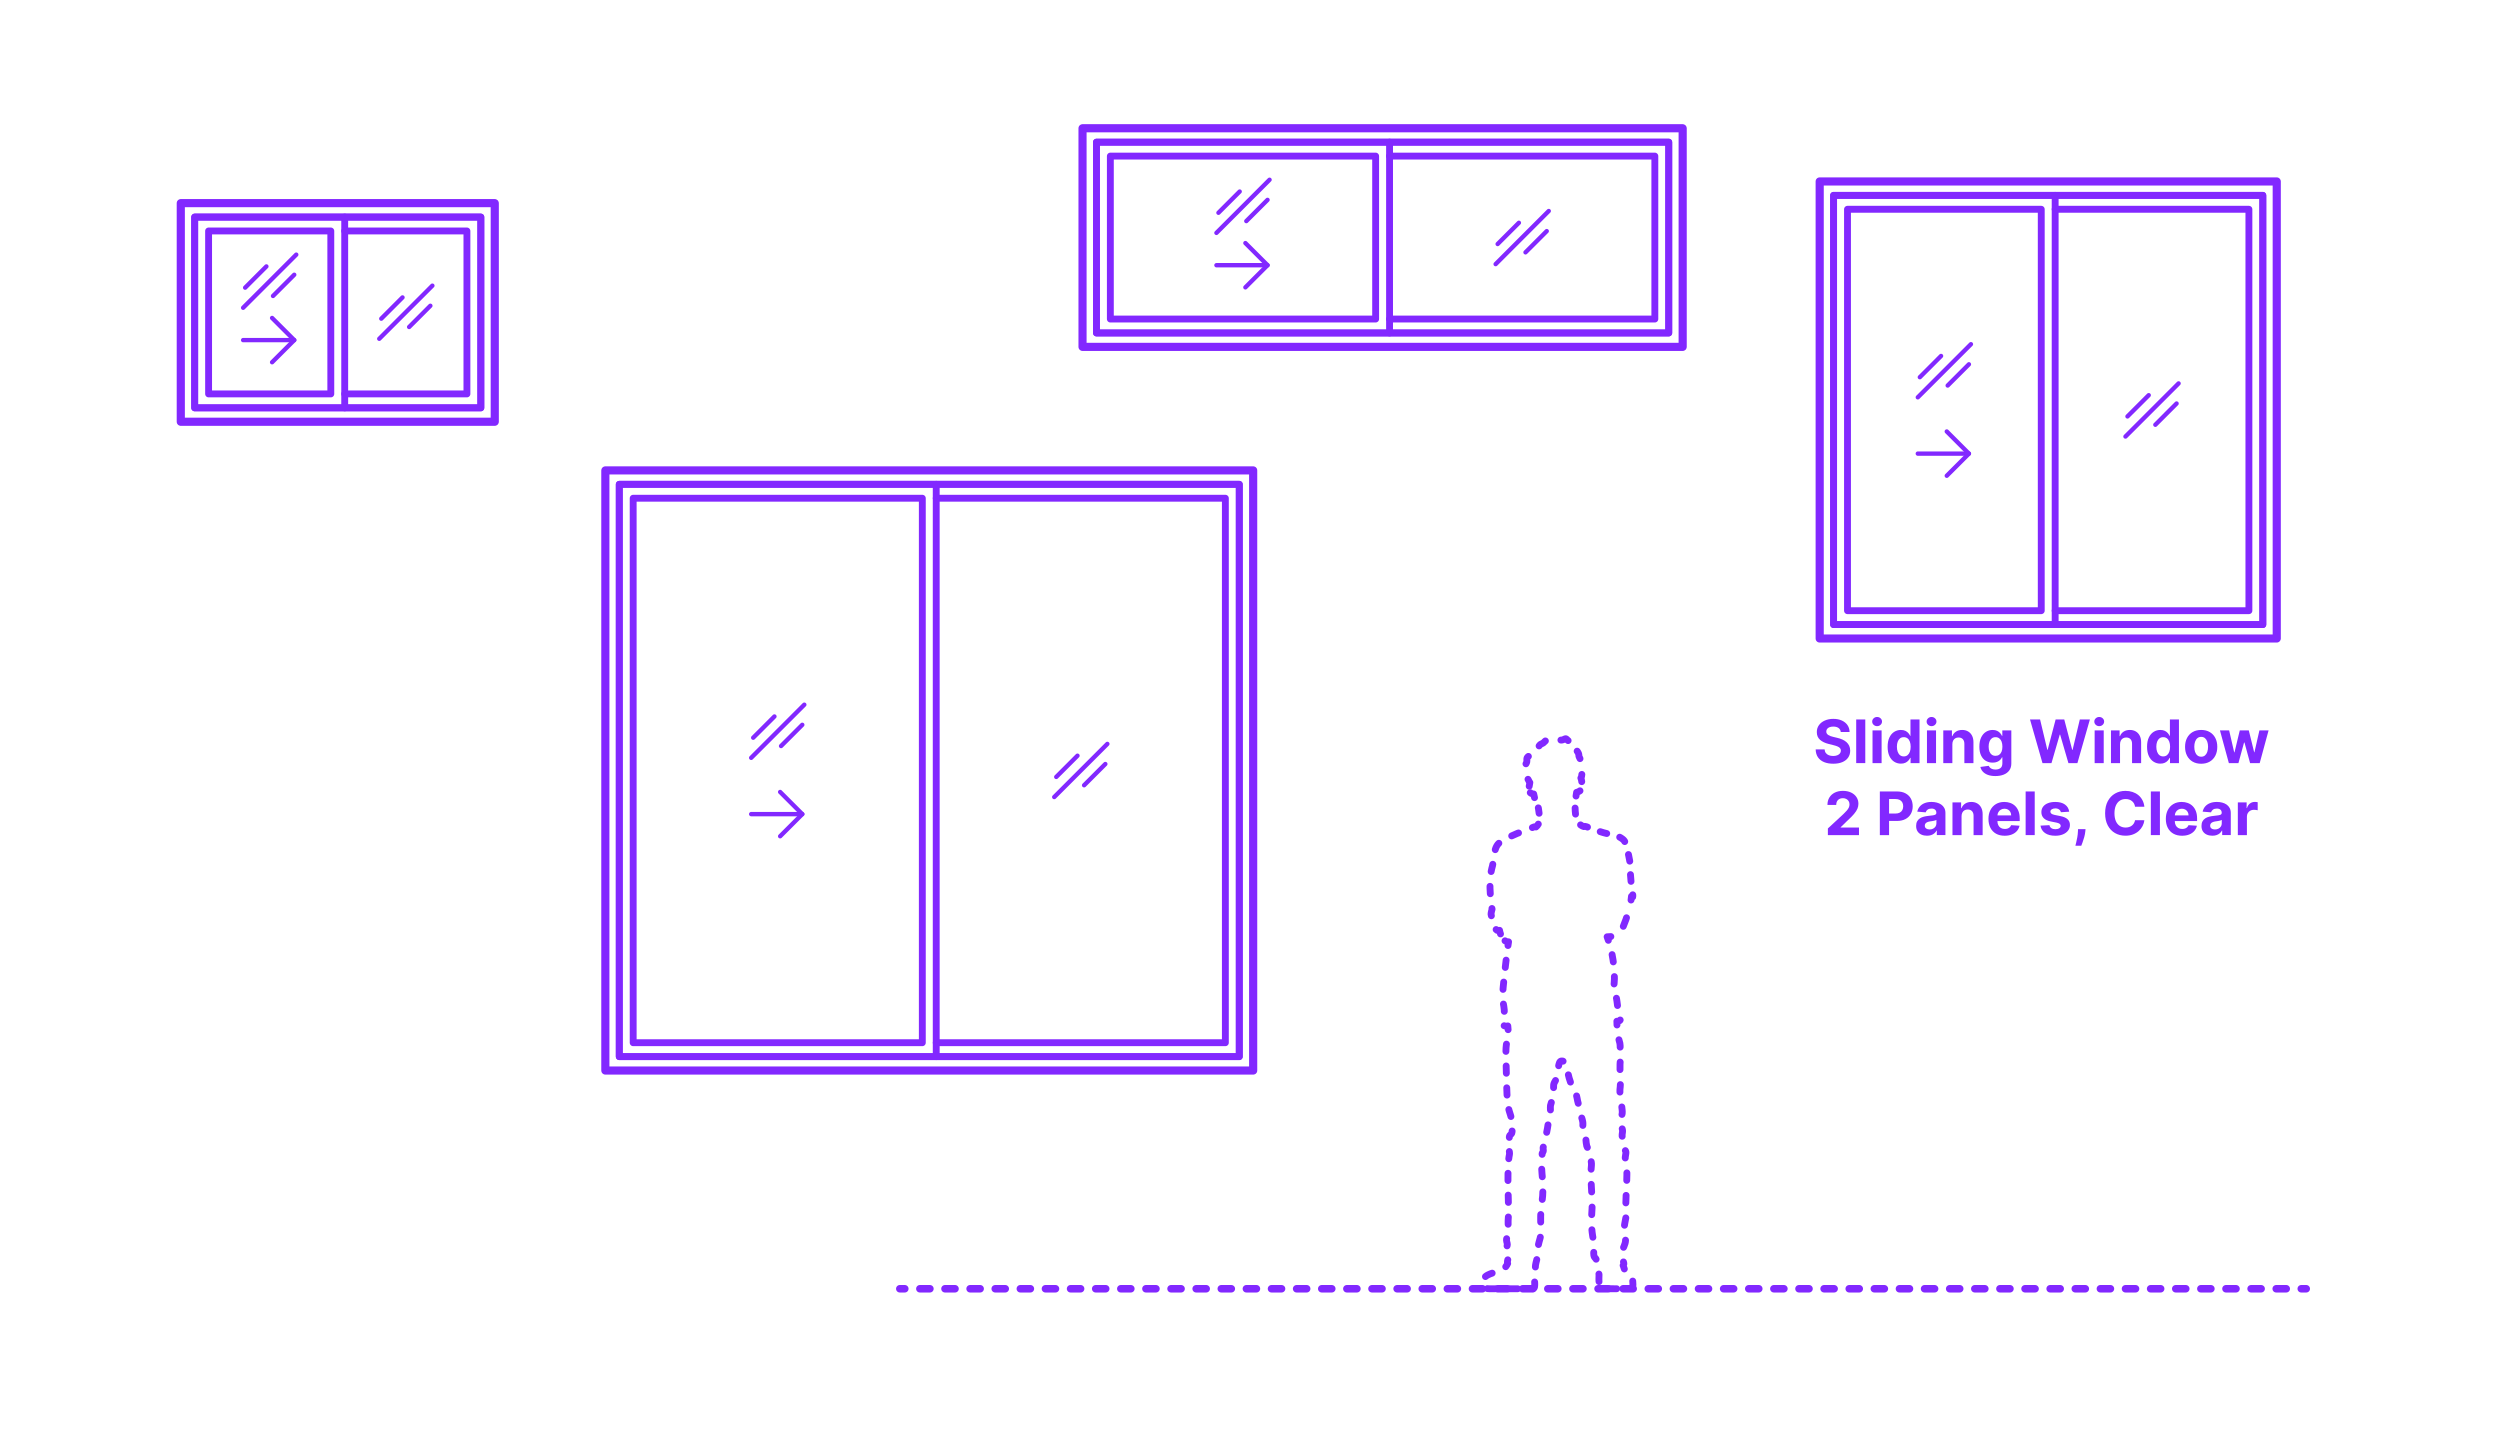 <?xml version="1.0" encoding="utf-8"?>
<!-- Generator: Adobe Illustrator 27.3.1, SVG Export Plug-In . SVG Version: 6.00 Build 0)  -->
<!DOCTYPE svg PUBLIC "-//W3C//DTD SVG 1.1//EN" "http://www.w3.org/Graphics/SVG/1.1/DTD/svg11.dtd">
<svg version="1.1" xmlns:x="http://ns.adobe.com/Extensibility/1.0/" xmlns:i="http://ns.adobe.com/AdobeIllustrator/10.0/" xmlns:graph="http://ns.adobe.com/Graphs/1.0/"
	 xmlns="http://www.w3.org/2000/svg" xmlns:xlink="http://www.w3.org/1999/xlink" xmlns:a="http://ns.adobe.com/AdobeSVGViewerExtensions/3.0/"
	 x="0px" y="0px" width="1000px" height="575px" viewBox="0 0 1000 575" enable-background="new 0 0 1000 575" xml:space="preserve"
	>
<g id="FILL-BACKGROUND">
	<rect y="0" fill="#FFFFFF" width="1000" height="575"/>
</g>
<g id="N-TEXT">
	<g id="MTEXT_00000093154210883326854050000009074916852665910913_">
		<g>
			<g>
				<g>
					<path fill="#8228FF" d="M736.303,292.806c-0.068-0.688-0.361-1.222-0.878-1.603c-0.517-0.38-1.219-0.571-2.105-0.571
						c-0.603,0-1.111,0.084-1.526,0.251c-0.415,0.167-0.731,0.399-0.95,0.694c-0.219,0.296-0.328,0.631-0.328,1.006
						c-0.011,0.312,0.056,0.585,0.2,0.818c0.145,0.233,0.345,0.433,0.601,0.601c0.256,0.168,0.551,0.312,0.886,0.435
						c0.335,0.123,0.693,0.226,1.074,0.311l1.568,0.375c0.761,0.171,1.46,0.398,2.097,0.682s1.188,0.633,1.653,1.048
						c0.466,0.415,0.828,0.903,1.087,1.466c0.258,0.562,0.391,1.208,0.396,1.935c-0.005,1.068-0.277,1.993-0.814,2.774
						c-0.537,0.781-1.31,1.386-2.318,1.815c-1.009,0.429-2.223,0.644-3.644,0.644c-1.409,0-2.635-0.216-3.678-0.647
						c-1.042-0.432-1.855-1.073-2.438-1.922c-0.583-0.85-0.888-1.902-0.916-3.158h3.571c0.04,0.585,0.209,1.072,0.507,1.461
						s0.699,0.682,1.202,0.878s1.072,0.294,1.709,0.294c0.625,0,1.169-0.091,1.632-0.272c0.463-0.182,0.823-0.435,1.078-0.759
						c0.256-0.324,0.384-0.696,0.384-1.116c0-0.392-0.115-0.722-0.345-0.989c-0.23-0.267-0.565-0.494-1.006-0.682
						s-0.979-0.358-1.615-0.512l-1.9-0.477c-1.472-0.358-2.633-0.917-3.486-1.679c-0.852-0.761-1.275-1.787-1.27-3.077
						c-0.005-1.057,0.277-1.98,0.848-2.77c0.571-0.79,1.356-1.406,2.356-1.849c1-0.443,2.136-0.665,3.409-0.665
						c1.295,0,2.428,0.222,3.396,0.665c0.969,0.443,1.723,1.06,2.263,1.849c0.54,0.79,0.818,1.705,0.835,2.745H736.303z"/>
					<path fill="#8228FF" d="M746.112,287.786v17.455h-3.631v-17.455H746.112z"/>
					<path fill="#8228FF" d="M750.842,290.462c-0.54,0-1.003-0.179-1.389-0.537c-0.387-0.358-0.58-0.79-0.58-1.295
						c0-0.505,0.193-0.939,0.58-1.3c0.386-0.361,0.847-0.541,1.381-0.541c0.545,0,1.01,0.179,1.393,0.537
						c0.384,0.358,0.576,0.79,0.576,1.295c0,0.505-0.192,0.939-0.576,1.299C751.843,290.282,751.381,290.462,750.842,290.462z
						 M749.009,305.241V292.15h3.631v13.091H749.009z"/>
					<path fill="#8228FF" d="M760.361,305.454c-0.995,0-1.894-0.257-2.698-0.771s-1.44-1.273-1.909-2.276
						c-0.469-1.002-0.703-2.234-0.703-3.694c0-1.5,0.242-2.749,0.725-3.746c0.483-0.998,1.126-1.745,1.93-2.242
						c0.804-0.497,1.686-0.746,2.646-0.746c0.733,0,1.345,0.124,1.837,0.371c0.491,0.247,0.889,0.554,1.193,0.92
						c0.304,0.367,0.536,0.726,0.695,1.078h0.111v-6.562h3.622v17.455h-3.58v-2.097h-0.153c-0.17,0.364-0.411,0.723-0.72,1.078
						c-0.31,0.355-0.71,0.649-1.202,0.882C761.664,305.337,761.065,305.454,760.361,305.454z M761.512,302.564
						c0.585,0,1.081-0.16,1.487-0.481c0.406-0.321,0.719-0.771,0.938-1.351c0.219-0.58,0.328-1.259,0.328-2.037
						s-0.108-1.455-0.324-2.028c-0.216-0.574-0.528-1.017-0.938-1.33c-0.409-0.312-0.906-0.469-1.491-0.469
						c-0.597,0-1.1,0.162-1.509,0.486c-0.409,0.324-0.719,0.772-0.929,1.347c-0.21,0.574-0.315,1.238-0.315,1.994
						c0,0.761,0.106,1.433,0.32,2.016c0.213,0.583,0.522,1.037,0.929,1.364S760.915,302.564,761.512,302.564z"/>
					<path fill="#8228FF" d="M772.617,290.462c-0.54,0-1.003-0.179-1.389-0.537c-0.387-0.358-0.58-0.79-0.58-1.295
						c0-0.505,0.193-0.939,0.58-1.3c0.386-0.361,0.847-0.541,1.381-0.541c0.545,0,1.01,0.179,1.393,0.537
						c0.384,0.358,0.576,0.79,0.576,1.295c0,0.505-0.192,0.939-0.576,1.299C773.618,290.282,773.156,290.462,772.617,290.462z
						 M770.784,305.241V292.15h3.631v13.091H770.784z"/>
					<path fill="#8228FF" d="M780.943,297.672v7.568h-3.631V292.15h3.46v2.31h0.153c0.29-0.761,0.775-1.365,1.458-1.811
						c0.682-0.446,1.508-0.669,2.48-0.669c0.909,0,1.702,0.199,2.378,0.597c0.676,0.397,1.202,0.964,1.577,1.7
						s0.562,1.612,0.562,2.629v8.335h-3.631v-7.688c0.006-0.801-0.199-1.428-0.613-1.879c-0.415-0.452-0.986-0.677-1.713-0.677
						c-0.489,0-0.919,0.105-1.291,0.315c-0.372,0.21-0.662,0.516-0.87,0.917C781.056,296.628,780.949,297.11,780.943,297.672z"/>
					<path fill="#8228FF" d="M798.133,310.422c-1.176,0-2.184-0.161-3.021-0.481s-1.504-0.757-1.999-1.308
						c-0.494-0.551-0.815-1.17-0.963-1.858l3.358-0.452c0.102,0.261,0.264,0.505,0.486,0.733c0.222,0.227,0.516,0.41,0.882,0.55
						c0.367,0.139,0.814,0.208,1.342,0.208c0.79,0,1.442-0.191,1.956-0.575c0.514-0.383,0.771-1.024,0.771-1.922v-2.395h-0.153
						c-0.159,0.364-0.398,0.708-0.716,1.031c-0.318,0.324-0.727,0.588-1.227,0.793s-1.097,0.307-1.79,0.307
						c-0.983,0-1.876-0.229-2.681-0.686s-1.443-1.159-1.917-2.105c-0.475-0.946-0.712-2.144-0.712-3.592
						c0-1.483,0.242-2.722,0.725-3.716c0.483-0.994,1.126-1.738,1.93-2.233c0.804-0.494,1.686-0.741,2.646-0.741
						c0.733,0,1.347,0.124,1.841,0.371c0.495,0.247,0.894,0.554,1.198,0.92c0.304,0.367,0.538,0.726,0.703,1.078h0.136v-2.199h3.605
						v13.219c0,1.113-0.272,2.045-0.818,2.795c-0.546,0.75-1.3,1.314-2.263,1.692C800.49,310.233,799.383,310.422,798.133,310.422z
						 M798.21,302.326c0.585,0,1.081-0.146,1.487-0.439c0.406-0.293,0.719-0.713,0.938-1.262c0.219-0.548,0.328-1.206,0.328-1.973
						s-0.108-1.433-0.324-1.999c-0.216-0.565-0.528-1.004-0.938-1.317c-0.409-0.312-0.906-0.469-1.491-0.469
						c-0.597,0-1.1,0.161-1.509,0.481c-0.409,0.321-0.719,0.766-0.929,1.334c-0.21,0.568-0.315,1.224-0.315,1.969
						c0,0.755,0.106,1.408,0.32,1.956c0.213,0.549,0.522,0.972,0.929,1.27S797.613,302.326,798.21,302.326z"/>
					<path fill="#8228FF" d="M816.994,305.241L812,287.786h4.031l2.889,12.128h0.145l3.188-12.128h3.452l3.179,12.153h0.153
						l2.889-12.153h4.031l-4.995,17.455h-3.596l-3.324-11.412h-0.136l-3.315,11.412H816.994z"/>
					<path fill="#8228FF" d="M839.69,290.462c-0.54,0-1.003-0.179-1.389-0.537c-0.387-0.358-0.58-0.79-0.58-1.295
						c0-0.505,0.193-0.939,0.58-1.3c0.386-0.361,0.847-0.541,1.381-0.541c0.545,0,1.01,0.179,1.393,0.537
						c0.384,0.358,0.576,0.79,0.576,1.295c0,0.505-0.192,0.939-0.576,1.299C840.691,290.282,840.229,290.462,839.69,290.462z
						 M837.857,305.241V292.15h3.631v13.091H837.857z"/>
					<path fill="#8228FF" d="M848.016,297.672v7.568h-3.631V292.15h3.46v2.31h0.153c0.29-0.761,0.775-1.365,1.458-1.811
						c0.682-0.446,1.508-0.669,2.48-0.669c0.909,0,1.702,0.199,2.378,0.597c0.676,0.397,1.202,0.964,1.577,1.7
						s0.562,1.612,0.562,2.629v8.335h-3.631v-7.688c0.006-0.801-0.199-1.428-0.613-1.879c-0.415-0.452-0.986-0.677-1.713-0.677
						c-0.489,0-0.919,0.105-1.291,0.315c-0.372,0.21-0.662,0.516-0.87,0.917C848.128,296.628,848.021,297.11,848.016,297.672z"/>
					<path fill="#8228FF" d="M864.133,305.454c-0.995,0-1.894-0.257-2.698-0.771s-1.44-1.273-1.909-2.276
						c-0.469-1.002-0.703-2.234-0.703-3.694c0-1.5,0.242-2.749,0.725-3.746c0.483-0.998,1.126-1.745,1.93-2.242
						c0.804-0.497,1.686-0.746,2.646-0.746c0.733,0,1.345,0.124,1.837,0.371c0.491,0.247,0.889,0.554,1.193,0.92
						c0.304,0.367,0.536,0.726,0.695,1.078h0.111v-6.562h3.622v17.455h-3.58v-2.097h-0.153c-0.17,0.364-0.411,0.723-0.72,1.078
						c-0.31,0.355-0.71,0.649-1.202,0.882C865.435,305.337,864.837,305.454,864.133,305.454z M865.283,302.564
						c0.585,0,1.081-0.16,1.487-0.481c0.406-0.321,0.719-0.771,0.938-1.351c0.219-0.58,0.328-1.259,0.328-2.037
						s-0.108-1.455-0.324-2.028c-0.216-0.574-0.528-1.017-0.938-1.33c-0.409-0.312-0.906-0.469-1.491-0.469
						c-0.597,0-1.1,0.162-1.509,0.486c-0.409,0.324-0.719,0.772-0.929,1.347c-0.21,0.574-0.315,1.238-0.315,1.994
						c0,0.761,0.106,1.433,0.32,2.016c0.213,0.583,0.522,1.037,0.929,1.364S864.687,302.564,865.283,302.564z"/>
					<path fill="#8228FF" d="M880.47,305.497c-1.324,0-2.467-0.283-3.431-0.848c-0.963-0.565-1.706-1.355-2.229-2.369
						c-0.523-1.015-0.784-2.192-0.784-3.533c0-1.353,0.261-2.536,0.784-3.55c0.522-1.014,1.266-1.804,2.229-2.37
						c0.963-0.565,2.106-0.848,3.431-0.848c1.324,0,2.467,0.283,3.43,0.848c0.963,0.565,1.706,1.355,2.229,2.37
						c0.522,1.014,0.784,2.197,0.784,3.55c0,1.341-0.261,2.518-0.784,3.533c-0.523,1.014-1.266,1.804-2.229,2.369
						C882.938,305.214,881.794,305.497,880.47,305.497z M880.487,302.684c0.602,0,1.105-0.172,1.508-0.516s0.709-0.814,0.916-1.411
						c0.208-0.597,0.312-1.275,0.312-2.037c0-0.761-0.104-1.44-0.312-2.037c-0.207-0.597-0.513-1.068-0.916-1.415
						c-0.403-0.346-0.906-0.52-1.508-0.52c-0.608,0-1.118,0.174-1.53,0.52c-0.412,0.347-0.722,0.818-0.929,1.415
						c-0.208,0.596-0.311,1.275-0.311,2.037c0,0.762,0.104,1.44,0.311,2.037s0.517,1.067,0.929,1.411
						C879.369,302.512,879.879,302.684,880.487,302.684z"/>
					<path fill="#8228FF" d="M891.541,305.241l-3.562-13.091h3.673l2.028,8.795h0.119l2.114-8.795h3.605l2.148,8.744h0.111
						l1.994-8.744h3.665l-3.554,13.091h-3.844l-2.25-8.233h-0.162l-2.25,8.233H891.541z"/>
					<path fill="#8228FF" d="M731.15,334.041v-2.659l6.213-5.753c0.528-0.511,0.973-0.971,1.333-1.38s0.635-0.811,0.823-1.206
						s0.281-0.822,0.281-1.283c0-0.511-0.117-0.953-0.35-1.325s-0.551-0.659-0.955-0.861s-0.861-0.303-1.372-0.303
						c-0.534,0-1,0.108-1.397,0.324c-0.398,0.216-0.705,0.525-0.921,0.929c-0.216,0.403-0.324,0.884-0.324,1.44h-3.503
						c0-1.142,0.259-2.133,0.776-2.975c0.517-0.841,1.241-1.491,2.173-1.952c0.932-0.46,2.005-0.69,3.221-0.69
						c1.25,0,2.34,0.22,3.269,0.661c0.929,0.44,1.652,1.05,2.169,1.828s0.776,1.67,0.776,2.676c0,0.659-0.129,1.31-0.388,1.952
						c-0.259,0.642-0.718,1.354-1.376,2.135c-0.659,0.781-1.588,1.717-2.787,2.809l-2.548,2.497v0.119h7.33v3.017H731.15z"/>
					<path fill="#8228FF" d="M751.937,334.041v-17.455h6.886c1.324,0,2.452,0.251,3.384,0.754c0.932,0.503,1.643,1.199,2.135,2.088
						c0.491,0.889,0.737,1.914,0.737,3.073c0,1.159-0.25,2.182-0.75,3.068s-1.223,1.577-2.169,2.071
						c-0.946,0.494-2.09,0.741-3.431,0.741h-4.389v-2.958h3.792c0.71,0,1.297-0.124,1.76-0.371c0.463-0.247,0.81-0.591,1.04-1.031
						c0.23-0.44,0.345-0.947,0.345-1.521c0-0.58-0.115-1.087-0.345-1.521s-0.578-0.772-1.044-1.014s-1.057-0.362-1.773-0.362h-2.488
						v14.438H751.937z"/>
					<path fill="#8228FF" d="M770.797,334.288c-0.835,0-1.58-0.146-2.233-0.439s-1.169-0.727-1.547-1.304s-0.566-1.297-0.566-2.161
						c0-0.727,0.133-1.338,0.4-1.833c0.267-0.494,0.631-0.892,1.091-1.193c0.46-0.301,0.984-0.529,1.572-0.682
						c0.588-0.153,1.206-0.261,1.854-0.324c0.761-0.08,1.375-0.155,1.841-0.226c0.466-0.071,0.804-0.177,1.014-0.319
						c0.21-0.142,0.315-0.352,0.315-0.631v-0.051c0-0.54-0.169-0.958-0.507-1.253c-0.338-0.295-0.817-0.443-1.436-0.443
						c-0.653,0-1.173,0.144-1.56,0.431c-0.386,0.287-0.642,0.646-0.767,1.078l-3.358-0.273c0.17-0.795,0.506-1.484,1.006-2.067
						c0.5-0.582,1.146-1.031,1.939-1.347c0.792-0.315,1.711-0.473,2.757-0.473c0.728,0,1.425,0.085,2.092,0.255
						s1.262,0.435,1.781,0.793c0.52,0.358,0.931,0.817,1.231,1.376c0.301,0.56,0.452,1.229,0.452,2.007v8.83h-3.443v-1.815h-0.103
						c-0.21,0.409-0.491,0.769-0.844,1.078c-0.352,0.31-0.775,0.551-1.27,0.725C772.016,334.201,771.445,334.288,770.797,334.288z
						 M771.837,331.782c0.534,0,1.005-0.107,1.415-0.32s0.73-0.501,0.963-0.865c0.233-0.363,0.349-0.775,0.349-1.236v-1.389
						c-0.114,0.074-0.269,0.141-0.464,0.201c-0.196,0.06-0.417,0.113-0.661,0.162s-0.489,0.091-0.733,0.128s-0.466,0.07-0.665,0.098
						c-0.426,0.062-0.798,0.162-1.117,0.298c-0.318,0.136-0.565,0.319-0.741,0.549c-0.176,0.23-0.264,0.516-0.264,0.857
						c0,0.494,0.18,0.871,0.541,1.129C770.822,331.653,771.28,331.782,771.837,331.782z"/>
					<path fill="#8228FF" d="M784.621,326.472v7.568h-3.631V320.95h3.46v2.31h0.153c0.29-0.761,0.775-1.365,1.458-1.811
						c0.682-0.446,1.508-0.669,2.48-0.669c0.909,0,1.702,0.199,2.378,0.597c0.676,0.397,1.202,0.964,1.577,1.7
						s0.562,1.612,0.562,2.629v8.335h-3.631v-7.688c0.006-0.801-0.199-1.428-0.613-1.879c-0.415-0.452-0.986-0.677-1.713-0.677
						c-0.489,0-0.919,0.105-1.291,0.315c-0.372,0.21-0.662,0.516-0.87,0.917C784.733,325.428,784.626,325.91,784.621,326.472z"/>
					<path fill="#8228FF" d="M801.879,334.296c-1.346,0-2.504-0.274-3.473-0.823s-1.715-1.327-2.237-2.335
						c-0.523-1.009-0.784-2.203-0.784-3.584c0-1.347,0.261-2.528,0.784-3.545c0.522-1.017,1.26-1.81,2.211-2.378
						c0.952-0.568,2.07-0.852,3.354-0.852c0.863,0,1.669,0.138,2.416,0.413c0.747,0.276,1.4,0.689,1.96,1.24
						c0.56,0.551,0.996,1.243,1.308,2.075c0.312,0.833,0.469,1.806,0.469,2.919v0.997h-11.054v-2.25h7.637
						c0-0.522-0.114-0.985-0.341-1.389c-0.227-0.403-0.541-0.72-0.941-0.95c-0.401-0.23-0.865-0.345-1.394-0.345
						c-0.551,0-1.039,0.126-1.462,0.379s-0.754,0.591-0.993,1.014s-0.361,0.894-0.367,1.411v2.139c0,0.647,0.121,1.208,0.362,1.679
						c0.242,0.472,0.584,0.835,1.027,1.091c0.443,0.255,0.968,0.383,1.577,0.383c0.403,0,0.772-0.057,1.108-0.17
						c0.335-0.114,0.622-0.284,0.861-0.511c0.238-0.228,0.42-0.506,0.545-0.835l3.358,0.222c-0.17,0.807-0.519,1.51-1.044,2.109
						c-0.526,0.6-1.202,1.065-2.029,1.398C803.912,334.13,802.958,334.296,801.879,334.296z"/>
					<path fill="#8228FF" d="M813.888,316.586v17.455h-3.631v-17.455H813.888z"/>
					<path fill="#8228FF" d="M827.677,324.683l-3.324,0.205c-0.057-0.284-0.179-0.542-0.367-0.771s-0.433-0.415-0.737-0.554
						c-0.304-0.139-0.667-0.209-1.087-0.209c-0.562,0-1.037,0.118-1.423,0.354c-0.386,0.236-0.58,0.55-0.58,0.942
						c0,0.312,0.125,0.577,0.375,0.792c0.25,0.216,0.679,0.39,1.287,0.52l2.369,0.478c1.273,0.261,2.222,0.682,2.847,1.261
						s0.938,1.341,0.938,2.284c0,0.858-0.251,1.611-0.754,2.258c-0.502,0.648-1.19,1.152-2.062,1.513s-1.876,0.542-3.013,0.542
						c-1.733,0-3.112-0.362-4.138-1.087c-1.026-0.724-1.626-1.711-1.803-2.961l3.571-0.188c0.108,0.528,0.369,0.93,0.784,1.206
						c0.415,0.275,0.946,0.413,1.594,0.413c0.636,0,1.149-0.124,1.538-0.371s0.587-0.567,0.592-0.959
						c-0.005-0.33-0.145-0.601-0.417-0.814c-0.273-0.213-0.693-0.376-1.261-0.49l-2.267-0.452c-1.278-0.256-2.229-0.699-2.851-1.33
						c-0.622-0.631-0.933-1.435-0.933-2.412c0-0.841,0.229-1.565,0.686-2.173s1.102-1.077,1.935-1.406s1.808-0.494,2.928-0.494
						c1.653,0,2.956,0.349,3.908,1.048C826.963,322.526,827.518,323.478,827.677,324.683z"/>
					<path fill="#8228FF" d="M834.214,331.654l-0.094,0.938c-0.074,0.75-0.215,1.499-0.422,2.246
						c-0.208,0.747-0.423,1.425-0.648,2.033s-0.405,1.085-0.541,1.432h-2.353c0.085-0.335,0.202-0.802,0.35-1.402
						c0.147-0.6,0.287-1.271,0.417-2.016c0.131-0.745,0.213-1.503,0.247-2.275l0.043-0.955H834.214z"/>
					<path fill="#8228FF" d="M857.753,322.697h-3.733c-0.068-0.483-0.208-0.913-0.417-1.291c-0.21-0.378-0.48-0.7-0.81-0.967
						c-0.33-0.267-0.709-0.472-1.138-0.614c-0.429-0.142-0.894-0.213-1.394-0.213c-0.903,0-1.69,0.223-2.361,0.669
						c-0.67,0.446-1.19,1.094-1.56,1.943c-0.37,0.85-0.554,1.879-0.554,3.09c0,1.244,0.186,2.29,0.558,3.136
						s0.894,1.486,1.564,1.917c0.67,0.432,1.446,0.648,2.327,0.648c0.495,0,0.953-0.065,1.376-0.196
						c0.423-0.13,0.8-0.322,1.129-0.575s0.604-0.561,0.822-0.925c0.219-0.363,0.371-0.778,0.456-1.244l3.733,0.017
						c-0.097,0.801-0.336,1.572-0.72,2.314c-0.383,0.741-0.897,1.403-1.542,1.986c-0.645,0.582-1.412,1.042-2.301,1.38
						s-1.894,0.507-3.013,0.507c-1.557,0-2.947-0.353-4.172-1.057c-1.225-0.704-2.19-1.724-2.897-3.06
						c-0.708-1.335-1.061-2.952-1.061-4.849c0-1.904,0.358-3.523,1.074-4.858c0.716-1.335,1.688-2.354,2.915-3.055
						c1.228-0.702,2.608-1.053,4.142-1.053c1.011,0,1.95,0.142,2.817,0.426c0.866,0.284,1.635,0.698,2.305,1.24
						s1.217,1.206,1.641,1.99C857.363,320.788,857.634,321.686,857.753,322.697z"/>
					<path fill="#8228FF" d="M863.967,316.586v17.455h-3.631v-17.455H863.967z"/>
					<path fill="#8228FF" d="M872.83,334.296c-1.346,0-2.504-0.274-3.473-0.823s-1.715-1.327-2.237-2.335
						c-0.523-1.009-0.784-2.203-0.784-3.584c0-1.347,0.261-2.528,0.784-3.545c0.522-1.017,1.26-1.81,2.211-2.378
						c0.952-0.568,2.07-0.852,3.354-0.852c0.863,0,1.669,0.138,2.416,0.413c0.747,0.276,1.4,0.689,1.96,1.24
						c0.56,0.551,0.996,1.243,1.308,2.075c0.312,0.833,0.469,1.806,0.469,2.919v0.997h-11.054v-2.25h7.637
						c0-0.522-0.114-0.985-0.341-1.389c-0.227-0.403-0.541-0.72-0.941-0.95c-0.401-0.23-0.865-0.345-1.394-0.345
						c-0.551,0-1.039,0.126-1.462,0.379s-0.754,0.591-0.993,1.014s-0.361,0.894-0.367,1.411v2.139c0,0.647,0.121,1.208,0.362,1.679
						c0.242,0.472,0.584,0.835,1.027,1.091c0.443,0.255,0.968,0.383,1.577,0.383c0.403,0,0.772-0.057,1.108-0.17
						c0.335-0.114,0.622-0.284,0.861-0.511c0.238-0.228,0.42-0.506,0.545-0.835l3.358,0.222c-0.17,0.807-0.519,1.51-1.044,2.109
						c-0.526,0.6-1.202,1.065-2.029,1.398C874.862,334.13,873.909,334.296,872.83,334.296z"/>
					<path fill="#8228FF" d="M884.94,334.288c-0.835,0-1.58-0.146-2.233-0.439s-1.169-0.727-1.547-1.304s-0.566-1.297-0.566-2.161
						c0-0.727,0.133-1.338,0.4-1.833c0.267-0.494,0.631-0.892,1.091-1.193c0.46-0.301,0.984-0.529,1.572-0.682
						c0.588-0.153,1.206-0.261,1.854-0.324c0.761-0.08,1.375-0.155,1.841-0.226c0.466-0.071,0.804-0.177,1.014-0.319
						c0.21-0.142,0.315-0.352,0.315-0.631v-0.051c0-0.54-0.169-0.958-0.507-1.253c-0.338-0.295-0.817-0.443-1.436-0.443
						c-0.653,0-1.173,0.144-1.56,0.431c-0.386,0.287-0.642,0.646-0.767,1.078l-3.358-0.273c0.17-0.795,0.506-1.484,1.006-2.067
						c0.5-0.582,1.146-1.031,1.939-1.347c0.792-0.315,1.711-0.473,2.757-0.473c0.728,0,1.425,0.085,2.092,0.255
						s1.262,0.435,1.781,0.793c0.52,0.358,0.931,0.817,1.231,1.376c0.301,0.56,0.452,1.229,0.452,2.007v8.83h-3.443v-1.815h-0.103
						c-0.21,0.409-0.491,0.769-0.844,1.078c-0.352,0.31-0.775,0.551-1.27,0.725C886.159,334.201,885.588,334.288,884.94,334.288z
						 M885.98,331.782c0.534,0,1.005-0.107,1.415-0.32s0.73-0.501,0.963-0.865c0.233-0.363,0.349-0.775,0.349-1.236v-1.389
						c-0.114,0.074-0.269,0.141-0.464,0.201c-0.196,0.06-0.417,0.113-0.661,0.162s-0.489,0.091-0.733,0.128s-0.466,0.07-0.665,0.098
						c-0.426,0.062-0.798,0.162-1.117,0.298c-0.318,0.136-0.565,0.319-0.741,0.549c-0.176,0.23-0.264,0.516-0.264,0.857
						c0,0.494,0.18,0.871,0.541,1.129C884.965,331.653,885.423,331.782,885.98,331.782z"/>
					<path fill="#8228FF" d="M895.133,334.041V320.95h3.52v2.284h0.136c0.239-0.812,0.639-1.428,1.202-1.845
						c0.562-0.418,1.21-0.626,1.943-0.626c0.182,0,0.378,0.011,0.588,0.034c0.21,0.022,0.395,0.054,0.554,0.094v3.221
						c-0.17-0.051-0.406-0.096-0.708-0.136c-0.301-0.04-0.577-0.06-0.827-0.06c-0.534,0-1.01,0.115-1.428,0.345
						c-0.417,0.23-0.747,0.55-0.988,0.959c-0.242,0.409-0.362,0.88-0.362,1.415v7.406H895.133z"/>
				</g>
			</g>
		</g>
	</g>
</g>
<g id="N-DIMENSIONS">
</g>
<g id="_x32_D_x24_AG-DIAGRAM">
	<g id="POLYLINE_00000142146781259310700940000014892932020462824095_">
		<g>
			<g>
				
					<line fill="none" stroke="#8228FF" stroke-width="3" stroke-linecap="round" stroke-linejoin="round" x1="359.918" y1="515.505" x2="361.918" y2="515.505"/>
				
					<line fill="none" stroke="#8228FF" stroke-width="3" stroke-linecap="round" stroke-linejoin="round" stroke-dasharray="4.019,6.028" x1="367.946" y1="515.505" x2="917.486" y2="515.505"/>
				
					<line fill="none" stroke="#8228FF" stroke-width="3" stroke-linecap="round" stroke-linejoin="round" x1="920.5" y1="515.505" x2="922.5" y2="515.505"/>
			</g>
		</g>
	</g>
</g>
<g id="_x32_D_x24_AG-DETAILS-DIAGRAM">
	<g id="POLYLINE_00000111181819443598327910000000320227955161089411_">
		<g>
			<g>
				<path fill="none" stroke="#8228FF" stroke-width="2.75" stroke-linecap="round" stroke-linejoin="round" d="M612.948,331.032
					c0.25-0.113,0.493-0.214,0.692-0.275c0.234-0.069,0.52-0.135,0.728,0.033c0.377-0.317,0.715-0.692,0.944-1.131
					c0.003-0.006,0.006-0.012,0.009-0.018"/>
				
					<path fill="none" stroke="#8228FF" stroke-width="2.75" stroke-linecap="round" stroke-linejoin="round" stroke-dasharray="2.198,4.397" d="
					M615.649,325.314c-0.139-1.191-0.328-2.402-0.599-3.566c-0.16-0.208-0.304-0.426-0.433-0.651"/>
				<path fill="none" stroke="#8228FF" stroke-width="2.75" stroke-linecap="round" stroke-linejoin="round" d="M613.807,319.056
					c-0.131-0.485-0.235-0.978-0.328-1.465c-0.436-0.008-0.884-0.128-1.233-0.396c-0.049-0.039-0.095-0.08-0.138-0.125"/>
				<path fill="none" stroke="#8228FF" stroke-width="2.75" stroke-linecap="round" stroke-linejoin="round" d="M611.68,314.496
					c0.054-0.499,0.14-0.995,0.258-1.478c-0.206-0.157-0.292-0.462-0.395-0.691c-0.088-0.211-0.215-0.409-0.341-0.607"/>
				
					<path fill="none" stroke="#8228FF" stroke-width="2.75" stroke-linecap="round" stroke-linejoin="round" stroke-dasharray="3.247,6.494" d="
					M610.383,305.52c0.001-0.001,0.002-0.003,0.002-0.005c0.11-0.213,0.255-0.459,0.311-0.692c0.044-0.178,0.05-0.365,0.049-0.548
					c0-0.374-0.051-0.792,0.102-1.143c0.104-0.228,0.295-0.4,0.485-0.556c0.272-0.223,0.592-0.443,0.787-0.739
					c0.302-0.458,0.352-1.052,0.476-1.574c0.067-0.287,0.182-0.577,0.413-0.771c0.159-0.139,0.355-0.228,0.552-0.298
					c0.465-0.166,1.057-0.277,1.52-0.448c0.159-0.061,0.32-0.131,0.451-0.242c0.133-0.108,0.233-0.273,0.328-0.413
					c0.128-0.195,0.292-0.32,0.496-0.427c0.309-0.171,0.712-0.29,0.989-0.515c0.152-0.124,0.348-0.344,0.491-0.48
					c0.303-0.292,0.63-0.573,0.994-0.787c0.24-0.14,0.514-0.255,0.797-0.225c0.348,0.031,0.683,0.225,1.04,0.174
					c0.374-0.044,0.742-0.204,1.12-0.222c0.497-0.025,1.033,0.161,1.511,0.278c0.522,0.128,1.074,0.214,1.608,0.106
					c0.383-0.07,0.731-0.294,1.091-0.431c0.125-0.044,0.263-0.08,0.394-0.045c0.213,0.062,0.367,0.283,0.517,0.434
					c0.137,0.145,0.291,0.28,0.474,0.364c0.383,0.171,0.848,0.176,1.26,0.222c0.193,0.024,0.476,0.045,0.62,0.187
					c0.099,0.099,0.124,0.261,0.161,0.391c0.026,0.092,0.059,0.184,0.112,0.264c0.087,0.131,0.212,0.233,0.334,0.33
					c0.207,0.162,0.465,0.332,0.634,0.534c0.077,0.092,0.138,0.201,0.157,0.32c0.042,0.274-0.068,0.553-0.138,0.814
					c-0.034,0.127-0.068,0.259-0.056,0.391c0.008,0.102,0.046,0.199,0.097,0.286c0.124,0.205,0.311,0.399,0.441,0.6
					c0.244,0.372,0.484,0.794,0.527,1.245c0.016,0.173,0.009,0.363,0.041,0.534c0.024,0.132,0.074,0.259,0.13,0.38
					c0.165,0.352,0.397,0.712,0.469,1.099c0.071,0.356,0.061,0.759,0.124,1.116c0.076,0.46,0.315,1.037,0.47,1.479
					c0.006,0.018,0.012,0.035,0.018,0.053"/>
				<path fill="none" stroke="#8228FF" stroke-width="2.75" stroke-linecap="round" stroke-linejoin="round" d="M632.733,309.768
					c-0.053,0.499-0.1,1.024-0.39,1.437c0.148,0.386,0.273,0.793,0.321,1.205c0.01,0.083,0.02,0.166,0.029,0.249"/>
				<path fill="none" stroke="#8228FF" stroke-width="2.75" stroke-linecap="round" stroke-linejoin="round" d="M631.994,316.317
					c-0.078,0.061-0.16,0.118-0.243,0.171c-0.339,0.214-0.716,0.375-1.111,0.447c-0.054,0.495-0.124,0.994-0.23,1.483"/>
				
					<path fill="none" stroke="#8228FF" stroke-width="2.75" stroke-linecap="round" stroke-linejoin="round" stroke-dasharray="2.43,4.861" d="
					M630.044,323.222c0.025,0.887,0.076,1.766,0.185,2.596c0.101,0.746,0.287,1.487,0.592,2.175"/>
				<path fill="none" stroke="#8228FF" stroke-width="2.75" stroke-linecap="round" stroke-linejoin="round" d="M632.224,329.954
					c0.061,0.051,0.124,0.101,0.189,0.147c0.342,0.247,0.737,0.41,1.139,0.532c0.126-0.072,0.274-0.098,0.418-0.09
					c0.169,0.008,0.335,0.053,0.495,0.104c0.174,0.061,0.35,0.124,0.528,0.188"/>
				
					<path fill="none" stroke="#8228FF" stroke-width="2.75" stroke-linecap="round" stroke-linejoin="round" stroke-dasharray="2.706,5.413" d="
					M640.087,332.67c0.881,0.289,1.753,0.544,2.594,0.734l2.411,0.505c1.146,0.251,2.282,0.625,3.283,1.249
					c0.527,0.329,1.04,0.718,1.39,1.239c0.241,0.356,0.409,0.761,0.556,1.164c0.551,1.572,0.883,3.301,1.204,4.936
					c0.139,0.775,0.532,2.859,0.691,3.605c0.035,0.214,0.048,0.434,0.05,0.651c-0.006,0.99-0.114,2.157-0.073,3.147
					c0.05,1.414,0.314,3.468,0.478,4.878c0.017,0.134,0.039,0.289,0.064,0.457"/>
				<path fill="none" stroke="#8228FF" stroke-width="2.75" stroke-linecap="round" stroke-linejoin="round" d="M653.102,357.917
					c0.017,0.189,0.027,0.361,0.029,0.508c-0.002,0.112-0.002,0.229-0.041,0.335l-0.002,0.004l-0.002,0.004l-0.002,0.004
					l-0.002,0.004l-0.002,0.004l-0.002,0.004l-0.002,0.004l-0.002,0.003l-0.002,0.003l-0.002,0.003l-0.002,0.003l-0.002,0.003
					l-0.002,0.003l-0.002,0.002c-0.019,0.022-0.048,0.03-0.076,0.024c-0.025-0.004-0.048-0.015-0.069-0.027
					c-0.123-0.074-0.228-0.187-0.333-0.283c-0.034,0.494-0.096,0.99-0.176,1.486"/>
				
					<path fill="none" stroke="#8228FF" stroke-width="2.75" stroke-linecap="round" stroke-linejoin="round" stroke-dasharray="3.661,7.323" d="
					M650.602,367.104c-0.083,0.256-0.167,0.509-0.254,0.758c-0.645,1.832-1.458,3.779-2.266,5.547
					c-0.08,0.157-0.167,0.317-0.272,0.461"/>
				<path fill="none" stroke="#8228FF" stroke-width="2.75" stroke-linecap="round" stroke-linejoin="round" d="M644.342,374.629
					c-0.616,0.04-1.189,0.075-1.495,0.089c0.171,0.469,0.335,0.941,0.491,1.416"/>
				
					<path fill="none" stroke="#8228FF" stroke-width="2.75" stroke-linecap="round" stroke-linejoin="round" stroke-dasharray="2.951,5.902" d="
					M644.839,381.843c0.286,1.438,0.508,2.886,0.666,4.338c0.189,1.756,0.3,3.575,0.259,5.341c-0.009,0.914-0.153,2.232-0.239,3.15
					c-0.044,0.556-0.081,1.128,0.017,1.681c0.059,0.334,0.184,0.657,0.323,0.965c0.216,0.464,0.471,0.983,0.6,1.477
					c0.277,0.989,0.422,2.614,0.567,3.644c0.117,0.858,0.3,1.772,0.504,2.676"/>
				<path fill="none" stroke="#8228FF" stroke-width="2.75" stroke-linecap="round" stroke-linejoin="round" d="M648.076,407.995
					c-0.016,0.047-0.038,0.092-0.067,0.132c-0.078,0.111-0.2,0.181-0.325,0.228c-0.298,0.108-0.622,0.129-0.937,0.14
					c0.033,0.496,0.049,0.999,0.049,1.5"/>
				
					<path fill="none" stroke="#8228FF" stroke-width="2.75" stroke-linecap="round" stroke-linejoin="round" stroke-dasharray="3.003,6.005" d="
					M647.578,415.904c0.148,0.469,0.291,0.946,0.375,1.409c0.266,1.323-0.037,2.793,0.135,4.124
					c0.046,0.363,0.136,0.809,0.156,1.168c0.018,0.284-0.003,0.581-0.033,0.864c-0.431,2.981-0.107,6.349-0.056,9.356
					c0.007,0.619-0.003,1.27-0.064,1.886c-0.071,0.732-0.199,1.59-0.124,2.323c0.05,0.574,0.212,1.318,0.3,1.889
					c0.122,0.789,0.5,4.24,0.592,5.055c0.042,0.456,0.078,0.928,0.021,1.384c-0.041,0.344-0.149,0.679-0.303,0.989
					c-0.188,0.37-0.388,0.777-0.448,1.192c-0.08,0.537-0.037,1.088,0.034,1.624c0.054,0.372,0.126,0.757,0.235,1.117
					c0.094,0.318,0.233,0.61,0.356,0.908c0.119,0.289,0.218,0.592,0.253,0.904c0.035,0.292,0.006,0.591-0.032,0.881
					c-0.058,0.454-0.179,0.985-0.123,1.441c0.027,0.209,0.107,0.409,0.203,0.596l0.217,0.409c0.345,0.682,0.364,1.473,0.354,2.222
					l-0.028,0.751c-0.007,0.326-0.006,0.661,0.082,0.977c0.073,0.279,0.271,0.555,0.423,0.797c0.135,0.215,0.246,0.455,0.261,0.712
					c0.033,0.664-0.226,1.361-0.263,2.028c-0.033,0.456,0.029,0.916,0.116,1.362c0.101,0.513,0.297,1.335,0.37,1.848
					c0.085,0.561,0.13,1.148,0.154,1.715c0.14,5.264-0.702,12.368-0.305,17.605c0.038,0.583-0.02,1.173-0.12,1.748l-0.431,2.319
					c-0.231,1.354-0.343,2.756-0.053,4.109c0.155,0.804,0.414,1.755,0.377,2.575c-0.031,0.768-0.266,1.516-0.564,2.22
					c-0.231,0.535-0.54,1.122-0.523,1.717c0.011,0.558,0.205,1.159,0.365,1.726"/>
				<path fill="none" stroke="#8228FF" stroke-width="2.75" stroke-linecap="round" stroke-linejoin="round" d="M649.386,504.765
					c0.003,0.014,0.007,0.028,0.01,0.042l0.084,0.314c0.046,0.185,0.08,0.381,0.038,0.569c-0.042,0.182-0.143,0.348-0.277,0.476
					c0.063,0.127,0.111,0.269,0.157,0.403c0.099,0.306,0.207,0.673,0.335,1.013"/>
				
					<path fill="none" stroke="#8228FF" stroke-width="2.75" stroke-linecap="round" stroke-linejoin="round" stroke-dasharray="3.03,6.061" d="
					M653.091,512.427c0.054,0.433,0.081,0.875,0.078,1.31c-0.009,0.407-0.024,0.829-0.164,1.215c-0.046,0.12-0.113,0.235-0.212,0.32
					c-0.097,0.084-0.219,0.134-0.343,0.165c-0.219,0.052-0.452,0.059-0.677,0.065c-0.509-0.005-10.303,0.024-10.599-0.014
					c-0.24-0.019-0.498-0.039-0.702-0.18c-0.157-0.112-0.258-0.284-0.345-0.452c-0.246-0.5-0.371-1.053-0.454-1.601
					c-0.158-1.106-0.102-2.284-0.064-3.399c-0.121-0.458-0.128-0.972-0.202-1.439c-0.209-1.129-0.298-2.478-0.53-3.601
					c-0.061-0.278-0.132-0.562-0.24-0.825c-0.086-0.215-0.21-0.414-0.361-0.588c-0.167-0.195-0.378-0.378-0.504-0.604
					c-0.126-0.223-0.195-0.475-0.236-0.727c-0.078-0.494-0.053-1.008-0.02-1.505l0.105-1.291c0.139-1.536-0.329-3.423-0.568-4.978
					c-0.305-1.853-0.435-3.76-0.443-5.636c-0.021-1.53,0.132-3.845,0.217-5.392c0.25-5.051-0.76-10.654-0.367-15.7
					c0.047-0.89,0.237-1.878,0.055-2.761c-0.072-0.393-0.199-0.968-0.224-1.361c-0.028-0.308,0.018-0.707,0.042-1.017
					c0.016-0.242,0.014-0.494-0.079-0.722c-0.123-0.314-0.366-0.596-0.472-0.917c-0.105-0.307-0.109-0.663-0.243-0.96
					c-0.141-0.302-0.404-0.561-0.573-0.846c-0.123-0.199-0.208-0.42-0.271-0.645c-0.202-0.715-0.246-1.73-0.326-2.472
					c-0.05-0.45-0.113-0.909-0.251-1.341c-0.122-0.396-0.384-0.859-0.574-1.23c-0.223-0.434-0.377-0.907-0.438-1.392
					c-0.082-0.564,0.009-1.307,0.046-1.876c0.025-0.396,0.029-0.801-0.025-1.194c-0.081-0.619-0.269-1.232-0.472-1.821
					c-0.215-0.63-0.554-1.446-0.663-2.097c-0.053-0.319-0.073-0.729-0.113-1.049c-0.039-0.326-0.111-0.663-0.188-0.982
					c-0.185-0.756-0.487-1.793-0.643-2.552c-0.115-0.545-0.271-1.523-0.424-2.053c-0.186-0.735-0.707-1.55-1.065-2.215
					c-0.504-0.947-0.919-1.974-1.286-2.981c-0.432-1.208-0.81-2.474-1.064-3.732c-0.232-1.071-0.416-2.746-0.861-3.738
					c-0.245-0.543-0.665-1.081-1.278-1.206c-0.315-0.065-0.673-0.036-0.934,0.167c-0.182,0.144-0.288,0.359-0.37,0.572
					c-0.171,0.46-0.269,0.962-0.362,1.444c-0.243,1.235-0.385,2.852-0.621,4.092c-0.099,0.488-0.269,0.964-0.511,1.399
					c-0.305,0.57-0.724,1.181-0.804,1.833c-0.074,0.557,0.028,1.17-0.035,1.728c-0.071,0.656-0.392,1.303-0.548,1.939
					c-0.056,0.224-0.09,0.455-0.098,0.685c-0.025,0.646,0.105,1.343-0.022,1.983c-0.124,0.653-0.455,1.299-0.57,1.954
					c-0.046,0.263-0.051,0.534-0.041,0.8c0.013,0.358,0.06,0.808,0.03,1.165c-0.02,0.249-0.078,0.497-0.145,0.737
					c-0.112,0.386-0.281,0.92-0.348,1.31c-0.132,0.663-0.312,2.468-0.399,3.164c-0.293,2.34-1.049,5.573-1.511,7.9
					c-0.056,0.258-0.125,0.523-0.213,0.773c-0.113,0.321-0.265,0.689-0.307,1.027c-0.051,0.353,0.059,0.714,0.072,1.066
					c0.012,0.242-0.05,0.428-0.168,0.637c-0.151,0.268-0.344,0.555-0.321,0.876c0.031,0.504,0.336,0.965,0.375,1.467
					c0.013,0.204-0.05,0.403-0.126,0.59c-0.109,0.255-0.226,0.53-0.295,0.796c-0.07,0.262-0.105,0.54-0.128,0.81
					c-0.141,2.439,0.356,5.711,0.462,8.16c0.085,1.621,0.065,3.286-0.068,4.904c-0.143,1.894-0.566,4.364-0.708,6.258
					c-0.089,1.187-0.102,2.452-0.086,3.643c0.022,1.373,0.157,4.037,0.039,5.389c-0.058,1.042-0.389,2.119-0.678,3.117
					c-0.67,2.321-0.363,4.901-0.958,7.236c-0.156,0.633-0.401,1.467-0.474,2.107c-0.064,0.511-0.052,1.04-0.026,1.553
					c0.052,1.06,0.201,2.317-0.03,3.357c-0.071,0.32-0.17,0.641-0.34,0.923c0.065,0.892,0.164,1.818,0.03,2.707
					c-0.033,0.173-0.08,0.35-0.182,0.497c-0.225,0.327-0.669,0.321-1.026,0.333l-15.958,0.001l-0.464-0.001
					c-0.292-0.004-0.617-0.009-0.907-0.033c-0.393-0.032-0.795-0.085-1.163-0.236c-0.204-0.084-0.398-0.207-0.538-0.379
					c-0.14-0.172-0.221-0.385-0.269-0.601c-0.111-0.542-0.069-1.106-0.02-1.653c0.077-0.735,0.301-1.465,0.866-1.974
					c0.293-0.272,0.638-0.486,0.992-0.669c1.036-0.542,2.915-1.09,4.026-1.494c0.182-0.067,0.366-0.135,0.55-0.205"/>
				<path fill="none" stroke="#8228FF" stroke-width="2.75" stroke-linecap="round" stroke-linejoin="round" d="M602.292,506.679
					c0.319-0.384,0.571-0.826,0.774-1.281c-0.065-0.135-0.092-0.286-0.1-0.435c-0.015-0.336,0.059-0.693,0.148-1.041"/>
				
					<path fill="none" stroke="#8228FF" stroke-width="2.75" stroke-linecap="round" stroke-linejoin="round" stroke-dasharray="2.915,5.83" d="
					M602.825,498.348c0.045-0.157,0.081-0.315,0.094-0.478c0.015-0.209-0.019-0.42-0.067-0.623
					c-0.097-0.399-0.251-0.817-0.249-1.232c-0.004-0.544,0.233-1.25,0.36-1.778c0.483-1.822,0.22-3.998,0.286-5.866
					c0.047-1.102,0.175-2.577,0.17-3.671c0.034-1.093-0.211-8.996-0.238-10.271c-0.053-3.032,0.033-6.519,0.202-9.548
					c0.047-0.693,0.102-1.45,0.221-2.134c0.095-0.54,0.275-1.166,0.188-1.722l-0.065-0.505c-0.035-0.29-0.049-0.587,0.001-0.876
					c0.067-0.395,0.25-0.816,0.395-1.19c0.105-0.278,0.217-0.565,0.239-0.864c0.01-0.154-0.01-0.31-0.052-0.458
					c-0.093-0.325-0.267-0.647-0.372-0.968c-0.138-0.42-0.228-0.866-0.21-1.31c0.012-0.231,0.057-0.47,0.19-0.665
					c0.221-0.328,0.627-0.524,0.776-0.904c0.163-0.401,0.157-0.849,0.161-1.275c-0.023-1.21,0.017-2.88-0.181-4.066
					c-0.147-1.04-0.657-2.458-0.96-3.469c-0.39-1.271-0.604-2.608-0.73-3.93c-0.167-1.633-0.234-4.004-0.297-5.669
					c-0.029-1.812-0.383-12.955-0.318-14.506c0.019-0.816,0.066-1.674,0.172-2.484c0.125-0.992,0.364-2.103,0.534-3.11"/>
				<path fill="none" stroke="#8228FF" stroke-width="2.75" stroke-linecap="round" stroke-linejoin="round" d="M603.245,411.874
					c-0.024-0.5-0.068-1-0.124-1.495c-0.344,0.064-0.702,0.125-1.052,0.075c-0.146-0.021-0.291-0.072-0.409-0.161"/>
				
					<path fill="none" stroke="#8228FF" stroke-width="2.75" stroke-linecap="round" stroke-linejoin="round" stroke-dasharray="2.943,5.885" d="
					M601.711,404.541c0.004-0.168,0.003-0.335-0.004-0.501c-0.029-0.862-0.269-1.991-0.413-2.848
					c-0.365-2.12-0.185-4.334-0.008-6.467c0.436-4.176,0.914-9.081,1.503-13.599"/>
				<path fill="none" stroke="#8228FF" stroke-width="2.75" stroke-linecap="round" stroke-linejoin="round" d="M603.193,378.212
					c0.075-0.502,0.151-0.996,0.23-1.479c-0.34-0.007-0.686-0.05-1.001-0.182c-0.148-0.061-0.286-0.142-0.415-0.236"/>
				<path fill="none" stroke="#8228FF" stroke-width="2.75" stroke-linecap="round" stroke-linejoin="round" d="M600.203,373.574
					c-0.178-0.468-0.313-0.953-0.389-1.447c-0.335,0.071-0.734,0.158-1.047-0.024c-0.119-0.069-0.218-0.168-0.305-0.274
					c-0.004-0.004-0.008-0.009-0.012-0.014"/>
				
					<path fill="none" stroke="#8228FF" stroke-width="2.75" stroke-linecap="round" stroke-linejoin="round" stroke-dasharray="2.971,5.942" d="
					M596.549,366.305c-0.047-0.212-0.102-0.424-0.123-0.631c-0.017-0.197,0.015-0.396,0.054-0.589
					c0.102-0.459,0.2-0.964,0.353-1.409c-0.15-0.665-0.257-1.372-0.335-2.049l-0.077-0.811c-0.184-1.009-0.248-2.675-0.327-3.715
					c-0.149-2.35-0.185-4.753,0.14-7.089c0.117-0.872,0.273-1.777,0.487-2.63c0.198-0.723,0.383-1.344,0.476-2.104
					c0.244-1.73,0.429-3.925,0.947-5.582c0.283-0.911,0.735-1.793,1.444-2.446c0.323-0.303,0.69-0.565,1.065-0.8
					c1.125-0.692,2.945-1.532,4.132-2.145c0.713-0.344,1.488-0.697,2.225-0.982c0.74-0.292,2.371-0.828,3.141-1.093
					c0.021-0.008,0.043-0.015,0.065-0.023"/>
			</g>
		</g>
	</g>
</g>
<g id="_x32_D_x24_AG-DETAILS">
	<g id="POLYLINE_00000001645344270203204760000011935050246512705186_">
		
			<line fill="none" stroke="#8228FF" stroke-width="1.75" stroke-linecap="round" stroke-linejoin="round" stroke-miterlimit="10" x1="172.142" y1="122.31" x2="163.655" y2="130.797"/>
	</g>
	<g id="POLYLINE_00000083793773614995209410000013395294872591894401_">
		
			<line fill="none" stroke="#8228FF" stroke-width="1.75" stroke-linecap="round" stroke-linejoin="round" stroke-miterlimit="10" x1="152.515" y1="127.466" x2="161.002" y2="118.979"/>
	</g>
	<g id="POLYLINE_00000177448482420293321870000001762255926234907789_">
		
			<line fill="none" stroke="#8228FF" stroke-width="1.75" stroke-linecap="round" stroke-linejoin="round" stroke-miterlimit="10" x1="151.707" y1="135.51" x2="172.95" y2="114.266"/>
	</g>
	<g id="POLYLINE_00000165222926788695441820000012793481405513317249_">
		
			<line fill="none" stroke="#8228FF" stroke-width="1.75" stroke-linecap="round" stroke-linejoin="round" stroke-miterlimit="10" x1="117.693" y1="136.042" x2="97.257" y2="136.042"/>
	</g>
	<g id="POLYLINE_00000000929885515709208700000006258925853443860872_">
		
			<polyline fill="none" stroke="#8228FF" stroke-width="1.75" stroke-linecap="round" stroke-linejoin="round" stroke-miterlimit="10" points="
			108.841,144.893 117.693,136.042 108.841,127.19 		"/>
	</g>
	<g id="POLYLINE_00000181795738823995050310000012221432219240589226_">
		
			<line fill="none" stroke="#8228FF" stroke-width="1.75" stroke-linecap="round" stroke-linejoin="round" stroke-miterlimit="10" x1="117.693" y1="109.902" x2="109.206" y2="118.389"/>
	</g>
	<g id="POLYLINE_00000001659407849599545310000004779904420699958429_">
		
			<line fill="none" stroke="#8228FF" stroke-width="1.75" stroke-linecap="round" stroke-linejoin="round" stroke-miterlimit="10" x1="98.065" y1="115.059" x2="106.552" y2="106.572"/>
	</g>
	<g id="POLYLINE_00000133526925880710125360000010740938233658016152_">
		
			<line fill="none" stroke="#8228FF" stroke-width="1.75" stroke-linecap="round" stroke-linejoin="round" stroke-miterlimit="10" x1="97.257" y1="123.102" x2="118.501" y2="101.859"/>
	</g>
	<g id="POLYLINE_00000134971137364367603330000009197667550923952823_">
		
			<line fill="none" stroke="#8228FF" stroke-width="1.75" stroke-linecap="round" stroke-linejoin="round" stroke-miterlimit="10" x1="486.576" y1="93.148" x2="507.82" y2="71.905"/>
	</g>
	<g id="POLYLINE_00000096776715240129731290000005279705699904640692_">
		
			<line fill="none" stroke="#8228FF" stroke-width="1.75" stroke-linecap="round" stroke-linejoin="round" stroke-miterlimit="10" x1="487.384" y1="85.105" x2="495.871" y2="76.618"/>
	</g>
	<g id="POLYLINE_00000041295554090827868240000013296791864723279000_">
		
			<line fill="none" stroke="#8228FF" stroke-width="1.75" stroke-linecap="round" stroke-linejoin="round" stroke-miterlimit="10" x1="507.012" y1="79.948" x2="498.525" y2="88.435"/>
	</g>
	<g id="POLYLINE_00000050635470555510620180000000746737638714451133_">
		
			<polyline fill="none" stroke="#8228FF" stroke-width="1.75" stroke-linecap="round" stroke-linejoin="round" stroke-miterlimit="10" points="
			498.16,114.939 507.012,106.088 498.16,97.236 		"/>
	</g>
	<g id="POLYLINE_00000127738758913983926520000012299141535013632418_">
		
			<line fill="none" stroke="#8228FF" stroke-width="1.75" stroke-linecap="round" stroke-linejoin="round" stroke-miterlimit="10" x1="507.012" y1="106.088" x2="486.576" y2="106.088"/>
	</g>
	<g id="POLYLINE_00000059271066828577908950000001633829035660199348_">
		
			<line fill="none" stroke="#8228FF" stroke-width="1.75" stroke-linecap="round" stroke-linejoin="round" stroke-miterlimit="10" x1="598.257" y1="105.648" x2="619.5" y2="84.405"/>
	</g>
	<g id="POLYLINE_00000145754646272054674780000012530335246316791449_">
		
			<line fill="none" stroke="#8228FF" stroke-width="1.75" stroke-linecap="round" stroke-linejoin="round" stroke-miterlimit="10" x1="599.065" y1="97.605" x2="607.552" y2="89.118"/>
	</g>
	<g id="POLYLINE_00000085936595052466538840000002556216726092023987_">
		
			<line fill="none" stroke="#8228FF" stroke-width="1.75" stroke-linecap="round" stroke-linejoin="round" stroke-miterlimit="10" x1="618.692" y1="92.448" x2="610.205" y2="100.935"/>
	</g>
	<g id="POLYLINE_00000093145551169665983140000008490804109503388818_">
		
			<line fill="none" stroke="#8228FF" stroke-width="1.75" stroke-linecap="round" stroke-linejoin="round" stroke-miterlimit="10" x1="767.127" y1="158.922" x2="788.37" y2="137.679"/>
	</g>
	<g id="POLYLINE_00000116946350445340233200000005045682812445916072_">
		
			<line fill="none" stroke="#8228FF" stroke-width="1.75" stroke-linecap="round" stroke-linejoin="round" stroke-miterlimit="10" x1="767.935" y1="150.879" x2="776.421" y2="142.392"/>
	</g>
	<g id="POLYLINE_00000108288863837316760200000011422428187315372207_">
		
			<line fill="none" stroke="#8228FF" stroke-width="1.75" stroke-linecap="round" stroke-linejoin="round" stroke-miterlimit="10" x1="787.562" y1="145.723" x2="779.075" y2="154.209"/>
	</g>
	<g id="POLYLINE_00000183929482258089894420000009536373916998472837_">
		
			<polyline fill="none" stroke="#8228FF" stroke-width="1.75" stroke-linecap="round" stroke-linejoin="round" stroke-miterlimit="10" points="
			778.711,190.299 787.562,181.448 778.711,172.596 		"/>
	</g>
	<g id="POLYLINE_00000029015982914402790500000002091987690817267604_">
		
			<line fill="none" stroke="#8228FF" stroke-width="1.75" stroke-linecap="round" stroke-linejoin="round" stroke-miterlimit="10" x1="787.562" y1="181.448" x2="767.127" y2="181.448"/>
	</g>
	<g id="POLYLINE_00000002356420623701159530000013248498998335047337_">
		
			<line fill="none" stroke="#8228FF" stroke-width="1.75" stroke-linecap="round" stroke-linejoin="round" stroke-miterlimit="10" x1="850.191" y1="174.611" x2="871.435" y2="153.367"/>
	</g>
	<g id="POLYLINE_00000027569616781076082840000005763912556009067430_">
		
			<line fill="none" stroke="#8228FF" stroke-width="1.75" stroke-linecap="round" stroke-linejoin="round" stroke-miterlimit="10" x1="850.999" y1="166.567" x2="859.486" y2="158.08"/>
	</g>
	<g id="POLYLINE_00000062160836423782055160000015026458604072098976_">
		
			<line fill="none" stroke="#8228FF" stroke-width="1.75" stroke-linecap="round" stroke-linejoin="round" stroke-miterlimit="10" x1="870.627" y1="161.411" x2="862.14" y2="169.898"/>
	</g>
	<g id="POLYLINE_00000127740296591941900710000003156240217632136334_">
		
			<line fill="none" stroke="#8228FF" stroke-width="1.75" stroke-linecap="round" stroke-linejoin="round" stroke-miterlimit="10" x1="300.477" y1="303.123" x2="321.721" y2="281.88"/>
	</g>
	<g id="POLYLINE_00000013911132996247040100000012275357446706798212_">
		
			<line fill="none" stroke="#8228FF" stroke-width="1.75" stroke-linecap="round" stroke-linejoin="round" stroke-miterlimit="10" x1="301.285" y1="295.08" x2="309.772" y2="286.593"/>
	</g>
	<g id="POLYLINE_00000008141030312623611020000004076769922478360750_">
		
			<line fill="none" stroke="#8228FF" stroke-width="1.75" stroke-linecap="round" stroke-linejoin="round" stroke-miterlimit="10" x1="320.913" y1="289.923" x2="312.426" y2="298.41"/>
	</g>
	<g id="POLYLINE_00000142877404950322772130000017449513937785910700_">
		
			<polyline fill="none" stroke="#8228FF" stroke-width="1.75" stroke-linecap="round" stroke-linejoin="round" stroke-miterlimit="10" points="
			312.061,334.5 320.913,325.649 312.061,316.797 		"/>
	</g>
	<g id="POLYLINE_00000027568347146578125910000011187349976136077711_">
		
			<line fill="none" stroke="#8228FF" stroke-width="1.75" stroke-linecap="round" stroke-linejoin="round" stroke-miterlimit="10" x1="320.913" y1="325.649" x2="300.477" y2="325.649"/>
	</g>
	<g id="POLYLINE_00000041261093646772648140000009924149196737885576_">
		
			<line fill="none" stroke="#8228FF" stroke-width="1.75" stroke-linecap="round" stroke-linejoin="round" stroke-miterlimit="10" x1="421.696" y1="318.812" x2="442.94" y2="297.568"/>
	</g>
	<g id="POLYLINE_00000120545768624676934740000003985710765777493634_">
		
			<line fill="none" stroke="#8228FF" stroke-width="1.75" stroke-linecap="round" stroke-linejoin="round" stroke-miterlimit="10" x1="422.504" y1="310.768" x2="430.991" y2="302.281"/>
	</g>
	<g id="POLYLINE_00000144331334775138842650000000434708032088739988_">
		
			<line fill="none" stroke="#8228FF" stroke-width="1.75" stroke-linecap="round" stroke-linejoin="round" stroke-miterlimit="10" x1="442.132" y1="305.612" x2="433.645" y2="314.099"/>
	</g>
</g>
<g id="_x32_D_x24_AG-BUILDINGS">
	<g id="POLYLINE_00000042706894870001508880000018275560825085033875_">
		
			<polyline fill="none" stroke="#8228FF" stroke-width="2.75" stroke-linecap="round" stroke-linejoin="round" stroke-miterlimit="10" points="
			137.886,92.391 186.771,92.391 186.771,157.571 137.886,157.571 		"/>
	</g>
	<g id="POLYLINE_00000051359446059830106900000017131718134590387123_">
		
			<polyline fill="none" stroke="#8228FF" stroke-width="2.75" stroke-linecap="round" stroke-linejoin="round" stroke-miterlimit="10" points="
			137.886,86.826 192.335,86.826 192.335,163.135 137.886,163.135 		"/>
	</g>
	<g id="POLYLINE_00000058578445261907812250000006876353542855915194_">
		
			<rect x="77.872" y="86.826" fill="none" stroke="#8228FF" stroke-width="2.75" stroke-linecap="round" stroke-linejoin="round" stroke-miterlimit="10" width="60.013" height="76.308"/>
	</g>
	<g id="POLYLINE_00000147222202019728938190000004660001744221326218_">
		
			<rect x="83.437" y="92.391" fill="none" stroke="#8228FF" stroke-width="2.75" stroke-linecap="round" stroke-linejoin="round" stroke-miterlimit="10" width="48.885" height="65.18"/>
	</g>
	<g id="POLYLINE_00000125574991992123625470000010733619722987951269_">
		
			<rect x="72.308" y="81.262" fill="none" stroke="#8228FF" stroke-width="2.75" stroke-linecap="round" stroke-linejoin="round" stroke-miterlimit="10" width="125.591" height="87.437"/>
	</g>
	<g id="POLYLINE_00000112629240845030085400000006727630973074930064_">
		
			<rect x="77.872" y="86.826" fill="none" stroke="#8228FF" stroke-width="2.75" stroke-linecap="round" stroke-linejoin="round" stroke-miterlimit="10" width="114.463" height="76.308"/>
	</g>
	<g id="POLYLINE_00000088105492113675259330000012759385472821720464_">
		
			<rect x="438.576" y="56.872" fill="none" stroke="#8228FF" stroke-width="2.75" stroke-linecap="round" stroke-linejoin="round" stroke-miterlimit="10" width="228.925" height="76.308"/>
	</g>
	<g id="POLYLINE_00000036232035915686533560000007187247141500790181_">
		
			<rect x="433.011" y="51.308" fill="none" stroke="#8228FF" stroke-width="2.75" stroke-linecap="round" stroke-linejoin="round" stroke-miterlimit="10" width="240.053" height="87.437"/>
	</g>
	<g id="POLYLINE_00000174584834209686154930000004883223632377314953_">
		
			<rect x="444.14" y="62.437" fill="none" stroke="#8228FF" stroke-width="2.75" stroke-linecap="round" stroke-linejoin="round" stroke-miterlimit="10" width="106.116" height="65.18"/>
	</g>
	<g id="POLYLINE_00000061435085048876317960000013281025179238516373_">
		
			<rect x="438.576" y="56.872" fill="none" stroke="#8228FF" stroke-width="2.75" stroke-linecap="round" stroke-linejoin="round" stroke-miterlimit="10" width="117.245" height="76.308"/>
	</g>
	<g id="POLYLINE_00000134233034591582031390000015528628799523245749_">
		
			<polyline fill="none" stroke="#8228FF" stroke-width="2.75" stroke-linecap="round" stroke-linejoin="round" stroke-miterlimit="10" points="
			555.82,56.872 667.501,56.872 667.501,133.181 555.82,133.181 		"/>
	</g>
	<g id="POLYLINE_00000147194893285469122560000017057112346165917111_">
		
			<polyline fill="none" stroke="#8228FF" stroke-width="2.75" stroke-linecap="round" stroke-linejoin="round" stroke-miterlimit="10" points="
			555.82,62.437 661.936,62.437 661.936,127.617 555.82,127.617 		"/>
	</g>
	<g id="POLYLINE_00000111871816135296346770000014129966754012202923_">
		
			<rect x="733.434" y="78.142" fill="none" stroke="#8228FF" stroke-width="2.75" stroke-linecap="round" stroke-linejoin="round" stroke-miterlimit="10" width="171.694" height="171.694"/>
	</g>
	<g id="POLYLINE_00000036937627854353985130000005185797774024511422_">
		
			<rect x="727.87" y="72.578" fill="none" stroke="#8228FF" stroke-width="2.75" stroke-linecap="round" stroke-linejoin="round" stroke-miterlimit="10" width="182.822" height="182.822"/>
	</g>
	<g id="POLYLINE_00000171704654409791527800000010415022355834981799_">
		
			<polyline fill="none" stroke="#8228FF" stroke-width="2.75" stroke-linecap="round" stroke-linejoin="round" stroke-miterlimit="10" points="
			822.063,78.142 905.128,78.142 905.128,249.836 822.063,249.836 		"/>
	</g>
	<g id="POLYLINE_00000127727150702131632100000006961070157098088376_">
		
			<polyline fill="none" stroke="#8228FF" stroke-width="2.75" stroke-linecap="round" stroke-linejoin="round" stroke-miterlimit="10" points="
			822.063,83.706 899.563,83.706 899.563,244.272 822.063,244.272 		"/>
	</g>
	<g id="POLYLINE_00000179636891369022836910000013367759367469131709_">
		
			<rect x="738.998" y="83.706" fill="none" stroke="#8228FF" stroke-width="2.75" stroke-linecap="round" stroke-linejoin="round" stroke-miterlimit="10" width="77.501" height="160.565"/>
	</g>
	<g id="POLYLINE_00000171693318107480587520000001230939642690043793_">
		
			<rect x="733.434" y="78.142" fill="none" stroke="#8228FF" stroke-width="2.75" stroke-linecap="round" stroke-linejoin="round" stroke-miterlimit="10" width="88.629" height="171.694"/>
	</g>
	<g id="POLYLINE_00000015313481510713466850000001590501189834690979_">
		
			<rect x="247.707" y="193.728" fill="none" stroke="#8228FF" stroke-width="2.75" stroke-linecap="round" stroke-linejoin="round" stroke-miterlimit="10" width="248.002" height="228.925"/>
	</g>
	<g id="POLYLINE_00000147941184093873010740000009800885509700346272_">
		
			<rect x="242.143" y="188.163" fill="none" stroke="#8228FF" stroke-width="2.75" stroke-linecap="round" stroke-linejoin="round" stroke-miterlimit="10" width="259.13" height="240.053"/>
	</g>
	<g id="POLYLINE_00000165235542392819415220000005659817877018170761_">
		
			<rect x="253.272" y="199.292" fill="none" stroke="#8228FF" stroke-width="2.75" stroke-linecap="round" stroke-linejoin="round" stroke-miterlimit="10" width="115.655" height="217.797"/>
	</g>
	<g id="POLYLINE_00000134948027056049632240000012145503036769997456_">
		
			<rect x="247.707" y="193.728" fill="none" stroke="#8228FF" stroke-width="2.75" stroke-linecap="round" stroke-linejoin="round" stroke-miterlimit="10" width="126.783" height="228.925"/>
	</g>
	<g id="POLYLINE_00000114041816519108040190000015854722125809187231_">
		
			<polyline fill="none" stroke="#8228FF" stroke-width="2.75" stroke-linecap="round" stroke-linejoin="round" stroke-miterlimit="10" points="
			374.491,193.728 495.71,193.728 495.71,422.653 374.491,422.653 		"/>
	</g>
	<g id="POLYLINE_00000128477788655035858730000018377516299402862736_">
		
			<polyline fill="none" stroke="#8228FF" stroke-width="2.75" stroke-linecap="round" stroke-linejoin="round" stroke-miterlimit="10" points="
			374.491,199.292 490.145,199.292 490.145,417.088 374.491,417.088 		"/>
	</g>
</g>
<g id="_x32_D_x24_AG-OUTLINE">
	<g id="POLYLINE_00000037687657926748371060000002631510250002971035_">
		
			<rect x="72.308" y="81.262" fill="none" stroke="#8228FF" stroke-width="3.25" stroke-linecap="round" stroke-linejoin="round" stroke-miterlimit="10" width="125.591" height="87.437"/>
	</g>
	<g id="POLYLINE_00000083082428229053896370000004451384571886195607_">
		
			<rect x="433.011" y="51.308" fill="none" stroke="#8228FF" stroke-width="3.25" stroke-linecap="round" stroke-linejoin="round" stroke-miterlimit="10" width="240.053" height="87.437"/>
	</g>
	<g id="POLYLINE_00000100349097353783469550000014147003267435684754_">
		
			<rect x="727.87" y="72.578" fill="none" stroke="#8228FF" stroke-width="3.25" stroke-linecap="round" stroke-linejoin="round" stroke-miterlimit="10" width="182.822" height="182.822"/>
	</g>
	<g id="POLYLINE_00000128447425234292292010000017758499616486351523_">
		
			<rect x="242.143" y="188.163" fill="none" stroke="#8228FF" stroke-width="3.25" stroke-linecap="round" stroke-linejoin="round" stroke-miterlimit="10" width="259.13" height="240.053"/>
	</g>
</g>
</svg>
